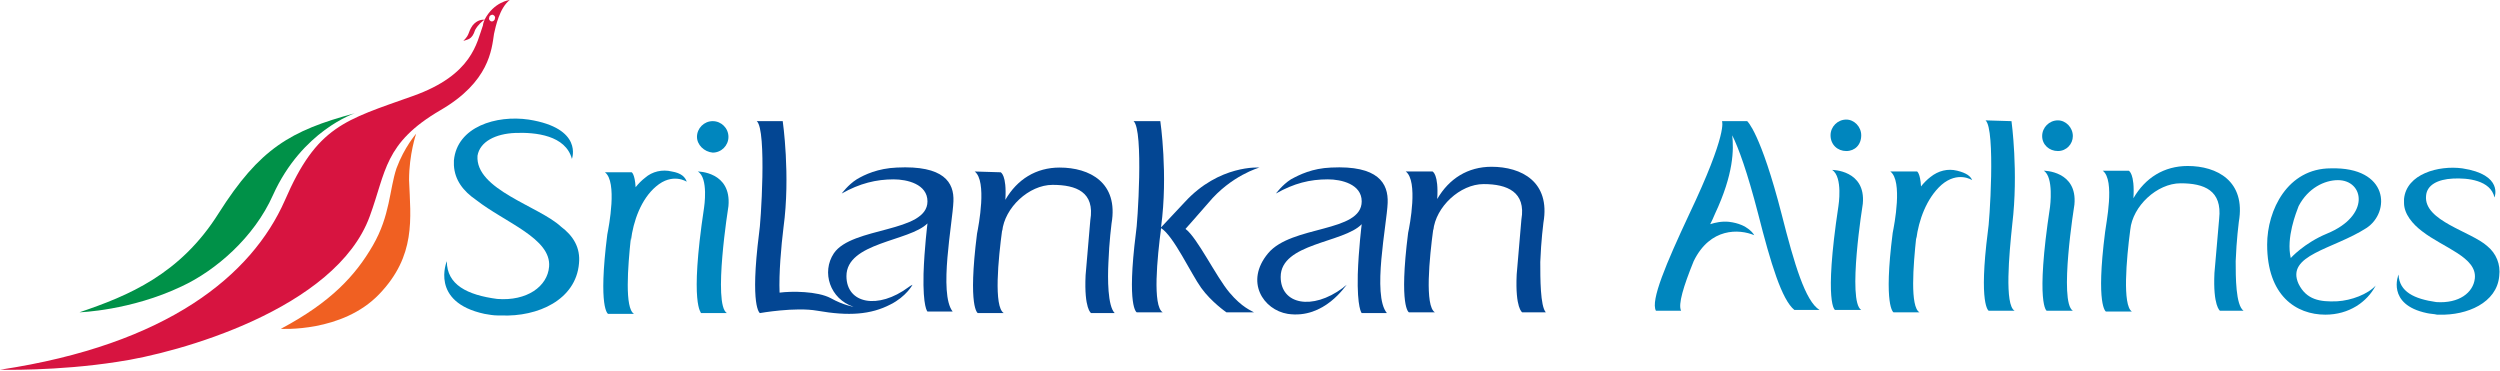 <svg version="1.1" id="Layer_1" xmlns="http://www.w3.org/2000/svg" xmlns:xlink="http://www.w3.org/1999/xlink" x="0px" y="0px" viewBox="0 0 317.8 47.1" style="enable-background:new 0 0 317.8 47.1;" xml:space="preserve">
 <style type="text/css">
  .st0{fill:#0086BE;}
	.st1{fill:#D71440;}
	.st2{fill:#009148;}
	.st3{fill:#F06022;}
	.st4{fill:#034693;}
 </style>
 <g>
  <path class="st0" d="M88.6,17.4c0-1.1,0.9-2,2-2c1.1,0,2,0.9,2,2c0,1.1-0.9,2-2,2C89.5,19.3,88.6,18.4,88.6,17.4">
  </path>
  <path class="st0" d="M234.7,19.2c1.1,0,1.9-0.8,1.9-2c0-1.1-0.9-2-1.9-2c-1.1,0-2,0.9-2,2C232.7,18.4,233.6,19.2,234.7,19.2">
  </path>
  <path class="st0" d="M261.6,19.2c1.1,0,1.9-0.9,1.9-1.9c0-1.1-0.9-2-1.9-2c-1.1,0-2,0.9-2,2C259.6,18.4,260.5,19.2,261.6,19.2">
  </path>
  <path class="st1" d="M62.4,2.7c0.2,0.1,0.5-0.1,0.5-0.3C63,2.2,62.9,2,62.7,1.9c-0.2-0.1-0.5,0.1-0.5,0.3
		C62.1,2.4,62.2,2.6,62.4,2.7 M61.6,2.5C62.8,0.2,64.8,0,64.8,0c-1.3,1-1.8,3.4-2,4.3c-0.3,2-0.6,6.1-6.8,9.7
		c-7.2,4.2-6.9,7.8-9,13.5C42.7,39.3,22.6,44.9,14.9,46c-7.7,1.2-14.9,1-14.9,1C21.3,43.8,32,35,36.2,25.5
		c4.1-9.5,7.6-10.2,16.3-13.3c7.6-2.7,8.1-6.8,8.9-9C61.4,3,61.5,2.8,61.6,2.5c-0.3,0.2-0.8,0.6-1.2,1.3C60,5.1,59.4,5,58.9,5.2
		c0.9-0.9,0.5-1,1.2-2C60.7,2.5,61.3,2.5,61.6,2.5">
  </path>
  <path class="st2" d="M10.1,39.7c6.2-2.1,12.8-4.8,17.7-12.6c5.2-8.2,9.1-10.5,17.3-12.7c0,0-6.7,2.2-10.4,10.4
		c-2.4,5.4-7.3,9.6-11.6,11.6C16.6,39.5,10.1,39.7,10.1,39.7">
  </path>
  <path class="st3" d="M52.9,17c0,0-1.5,1.7-2.5,4.4c-0.9,2.7-0.8,6-3,9.8c-2.2,3.8-5.3,7.2-11.7,10.6c0,0,7.8,0.5,12.5-4.4
		c4.7-4.9,4-9.6,3.8-14.5C52,19.6,52.9,17,52.9,17">
  </path>
  <path class="st0" d="M85.4,21.8c-1.2-0.3-2.5,0-3.4,0.8c-0.4,0.3-0.9,0.8-1.2,1.2c-0.1-1.7-0.5-1.9-0.5-1.9l-3.4,0
		c1.6,1.2,0.5,6.9,0.3,7.9c-1.2,9.5,0.1,10.1,0.1,10.1h3.3c-1.2-0.7-0.8-5.9-0.4-9.7l0,0.4c0.3-2.5,1.3-5.3,3.2-6.9
		c2.1-1.8,3.9-0.6,3.9-0.6C87.1,22.5,86.6,22,85.4,21.8">
  </path>
  <path class="st0" d="M89.5,26.4c0,0,0.6-3.8-0.8-4.6c0,0,4.3,0,3.9,4.4c0,0-2,12.5-0.2,13.6h-3.3C89.2,39.7,87.6,39,89.5,26.4">
  </path>
  <path class="st0" d="M71.3,28.8c-2.8-2.6-10.9-4.7-10.6-9C61,18,63,17,65.5,16.9c2.6-0.1,6.4,0.3,7.2,3.3c0,0,1.5-3.9-5.5-5
		c-4.1-0.6-9.1,0.9-9.5,5.2c0,0.2,0,0.4,0,0.6c0.1,1.9,1.2,3.3,2.8,4.4c3.7,2.9,9.6,4.9,9.3,8.5c-0.2,2.5-2.8,4.4-6.6,4.1
		c-3.8-0.5-6.4-1.8-6.4-4.8c0,0-2.2,5.2,4.8,6.7v0c0.6,0.1,1.1,0.2,1.7,0.2c0.2,0,0.3,0,0.4,0v0c4.7,0.2,9.5-2,9.9-6.6
		C73.8,31.5,72.9,30,71.3,28.8">
  </path>
  <path class="st0" d="M226.5,27.3c-2.7-10.5-4.4-11.9-4.4-11.9h-3.2l0,0h0c0,0,0.8,1.4-4.2,11.9c-2.9,6.2-4.9,10.9-4.2,12.2h3.2
		c-0.4-0.8,0.3-3.1,1.6-6.3v0c2.1-4.3,5.8-4.1,7.7-3.3c0,0-0.7-1.4-3.2-1.7c-0.9-0.1-1.8,0.1-2.4,0.3c0.2-0.4,0.4-0.8,0.6-1.3
		c2.4-5.1,2.4-8.2,2.2-10c0.8,1.6,1.9,4.6,3.3,10c1.6,6.3,3,10.9,4.6,12.2h3.2C229.5,38.3,228.1,33.6,226.5,27.3">
  </path>
  <path class="st0" d="M233.7,26.2c0,0,0.6-3.7-0.8-4.6c0,0,4.3,0,3.9,4.3c0,0-2,12.4-0.2,13.5h-3.3
		C233.3,39.5,231.8,38.8,233.7,26.2">
  </path>
  <path class="st0" d="M316.2,31.3c-2.1-1.9-8.1-3.2-7.8-6.4c0.1-1.4,1.5-2.1,3.4-2.2c1.9-0.1,4.8,0.2,5.3,2.4c0,0,1.2-2.9-4.1-3.7
		c-3-0.4-7.1,0.7-7.4,3.9c0,0.2,0,0.3,0,0.5c0,1.4,1.1,2.7,2.3,3.6c2.7,2.1,7,3.3,6.7,6c-0.2,1.8-2,3.2-4.9,3
		c-2.8-0.4-4.7-1.3-4.8-3.5c0,0-1.6,3.8,3.6,4.9v0c0.4,0.1,0.9,0.1,1.3,0.2c0.1,0,0.2,0,0.3,0v0c3.5,0.1,7.3-1.5,7.6-4.9
		C317.9,33.6,317.3,32.2,316.2,31.3">
  </path>
  <path class="st0" d="M297.1,38.3c-2.2,0.1-3.9-0.2-4.9-2.2c-1.7-3.7,4.4-4.4,8.6-7.1c3.1-2,2.9-7.8-4.5-7.6c-5.5,0-8.1,5.3-8.1,9.7
		c0,6.5,3.7,8.9,7.4,8.9c3,0,5.3-1.6,6.4-3.7C301,37.4,298.9,38.2,297.1,38.3 M292.2,26.2c1.2-2.3,3.3-3.3,5-3.3
		c3.3,0,4.2,4.5-1.4,6.8c-2.9,1.2-4.6,3.1-4.6,3.1C290.6,30.2,291.9,27,292.2,26.2">
  </path>
  <path class="st0" d="M255.8,28.5c0.8-6.6-0.1-13.1-0.1-13.1l-3.3-0.1c1.3,1.1,0.5,13.2,0.3,14.1c-1.2,9.4,0.1,10.1,0.1,10.1h3.3
		C254.8,38.8,255.4,32.3,255.8,28.5">
  </path>
  <path class="st0" d="M284.2,33.2c0.1-2.7,0.4-5,0.4-5c0.9-5.2-2.8-7.1-6.5-7.1c-3,0-5.4,1.5-6.9,4.1c0.2-3.2-0.6-3.5-0.6-3.5h-3.3
		c1.6,1.2,0.4,6.8,0.3,7.8c-1.2,9.4,0.1,10.1,0.1,10.1h3.3c-1.2-0.8-0.7-6.6-0.2-10.4h0c0.3-3,3.4-5.9,6.4-5.9c3,0,5.3,0.9,4.9,4.5
		l-0.6,6.9c-0.2,4.2,0.7,4.8,0.7,4.8h3C284.2,38.8,284.2,35.2,284.2,33.2">
  </path>
  <path class="st0" d="M248.8,21.7c-1.2-0.3-2.4,0-3.4,0.8c-0.4,0.3-0.9,0.8-1.2,1.2c-0.1-1.7-0.5-1.9-0.5-1.9h-3.4
		c1.6,1.2,0.5,6.8,0.3,7.8c-1.2,9.4,0.1,10.1,0.1,10.1h3.3c-1.2-0.7-0.8-5.9-0.4-9.6l0,0.3c0.3-2.4,1.3-5.2,3.2-6.9
		c2.1-1.8,3.9-0.6,3.9-0.6C250.5,22.4,250,22,248.8,21.7">
  </path>
  <path class="st0" d="M260.6,26.3c0,0,0.5-3.8-0.8-4.6c0,0,4.3,0,3.9,4.3c0,0-2,12.4-0.2,13.5h-3.3
		C260.2,39.6,258.7,38.8,260.6,26.3">
  </path>
  <path class="st4" d="M140.9,33.4c0.1-2.7,0.4-5,0.4-5c0.9-5.2-2.8-7.1-6.6-7.1c-3,0-5.4,1.5-6.9,4.1c0.2-3.2-0.6-3.5-0.6-3.5
		l-3.3-0.1c1.6,1.2,0.5,6.9,0.3,7.9c-1.2,9.5,0.1,10.1,0.1,10.1h3.3c-1.3-0.8-0.7-6.9-0.2-10.6l0,0.2c0.3-3,3.4-5.9,6.4-5.9
		c3,0,5.4,0.9,4.8,4.5l-0.6,7c-0.2,4.3,0.7,4.8,0.7,4.8h3C140.8,38.9,140.8,35.4,140.9,33.4">
  </path>
  <path class="st4" d="M156.3,37.2c-1.7-2-4.1-7-5.6-8.1c0,0,1.6-1.8,2.9-3.3c2.9-3.5,6.5-4.5,6.5-4.5s-5.1-0.4-9.5,4.4l-3,3.2l0-0.1
		c0.9-6.6-0.1-13.4-0.1-13.4l-3.4,0c1.3,1.1,0.5,13.2,0.3,14.2c-1.2,9.5,0.1,10.1,0.1,10.1h3.3c-1.3-0.8-0.7-6.9-0.2-10.7
		c1.6,1,3.8,5.8,5.1,7.6c1.3,1.8,3.2,3.1,3.2,3.1h3.5C159.1,39.5,157.9,39.1,156.3,37.2">
  </path>
  <path class="st4" d="M114,21.3c-2.4,0.1-4.1,0.9-5.1,1.5c-1.1,0.7-1.9,1.8-1.9,1.8c2.3-1.3,4.4-1.8,6.6-1.8c1.7,0,4.3,0.6,4.3,2.8
		c0,4-9.6,3.2-11.9,6.6c-1.6,2.4-0.5,5.8,2.5,6.8c0,0-1.3-0.2-2.9-1.1c-1.7-0.9-5-0.9-6.5-0.7c-0.1-2.4,0.2-5.9,0.5-8.3
		c0.9-6.6-0.1-13.5-0.1-13.5h-3.3c1.3,1.1,0.5,13.2,0.3,14.2c-1.2,9.5,0.1,10.2,0.1,10.2s4.5-0.8,7.3-0.3c4,0.7,6.8,0.5,9.3-0.8
		c2-1,2.8-2.5,2.8-2.5c-0.2,0.1-0.4,0.2-0.5,0.3c-3.9,2.9-7.9,2.1-7.9-1.4c0-4.3,8-4.4,10.3-6.7c0,0-0.4,3.2-0.5,6.4
		c-0.1,4.3,0.5,4.8,0.5,4.8l3.2,0c-1.8-2.3,0-11.3,0.1-14C121.3,23.2,120,21,114,21.3">
  </path>
  <path class="st4" d="M163.7,39.9c-3.1-0.5-5.5-4.1-2.5-7.7c3-3.6,11.9-2.6,11.9-6.6c0-2.2-2.6-2.8-4.3-2.8c-2.3,0-4.3,0.5-6.6,1.8
		c0,0,0.8-1.1,1.9-1.8c1.1-0.6,2.7-1.4,5.1-1.5c6-0.3,7.3,2,7.2,4.5c-0.1,2.7-2,11.7-0.1,14h-3.2c0,0-0.6-0.6-0.5-4.9
		c0.1-3.2,0.5-6.4,0.5-6.4c-2.3,2.4-10.3,2.4-10.3,6.7c0,3.5,4,4.3,7.9,1.4c0.2-0.2,0.4-0.3,0.5-0.4
		C171.1,36.2,168.4,40.6,163.7,39.9">
  </path>
  <path class="st4" d="M195.8,33.3c0.1-2.7,0.4-5,0.4-5c0.9-5.2-2.8-7.1-6.6-7.1c-3,0-5.4,1.5-6.9,4.1c0.2-3.2-0.6-3.5-0.6-3.5
		l-3.4,0c1.6,1.2,0.5,6.9,0.3,7.8c-1.2,9.5,0.1,10.1,0.1,10.1h3.3c-1.3-0.8-0.7-6.9-0.2-10.6l0,0.2c0.3-3,3.4-5.9,6.4-5.9
		c3,0,5.4,1,4.8,4.5l-0.6,7c-0.2,4.3,0.7,4.8,0.7,4.8h3C195.8,38.9,195.8,35.4,195.8,33.3">
  </path>
 </g>
</svg>